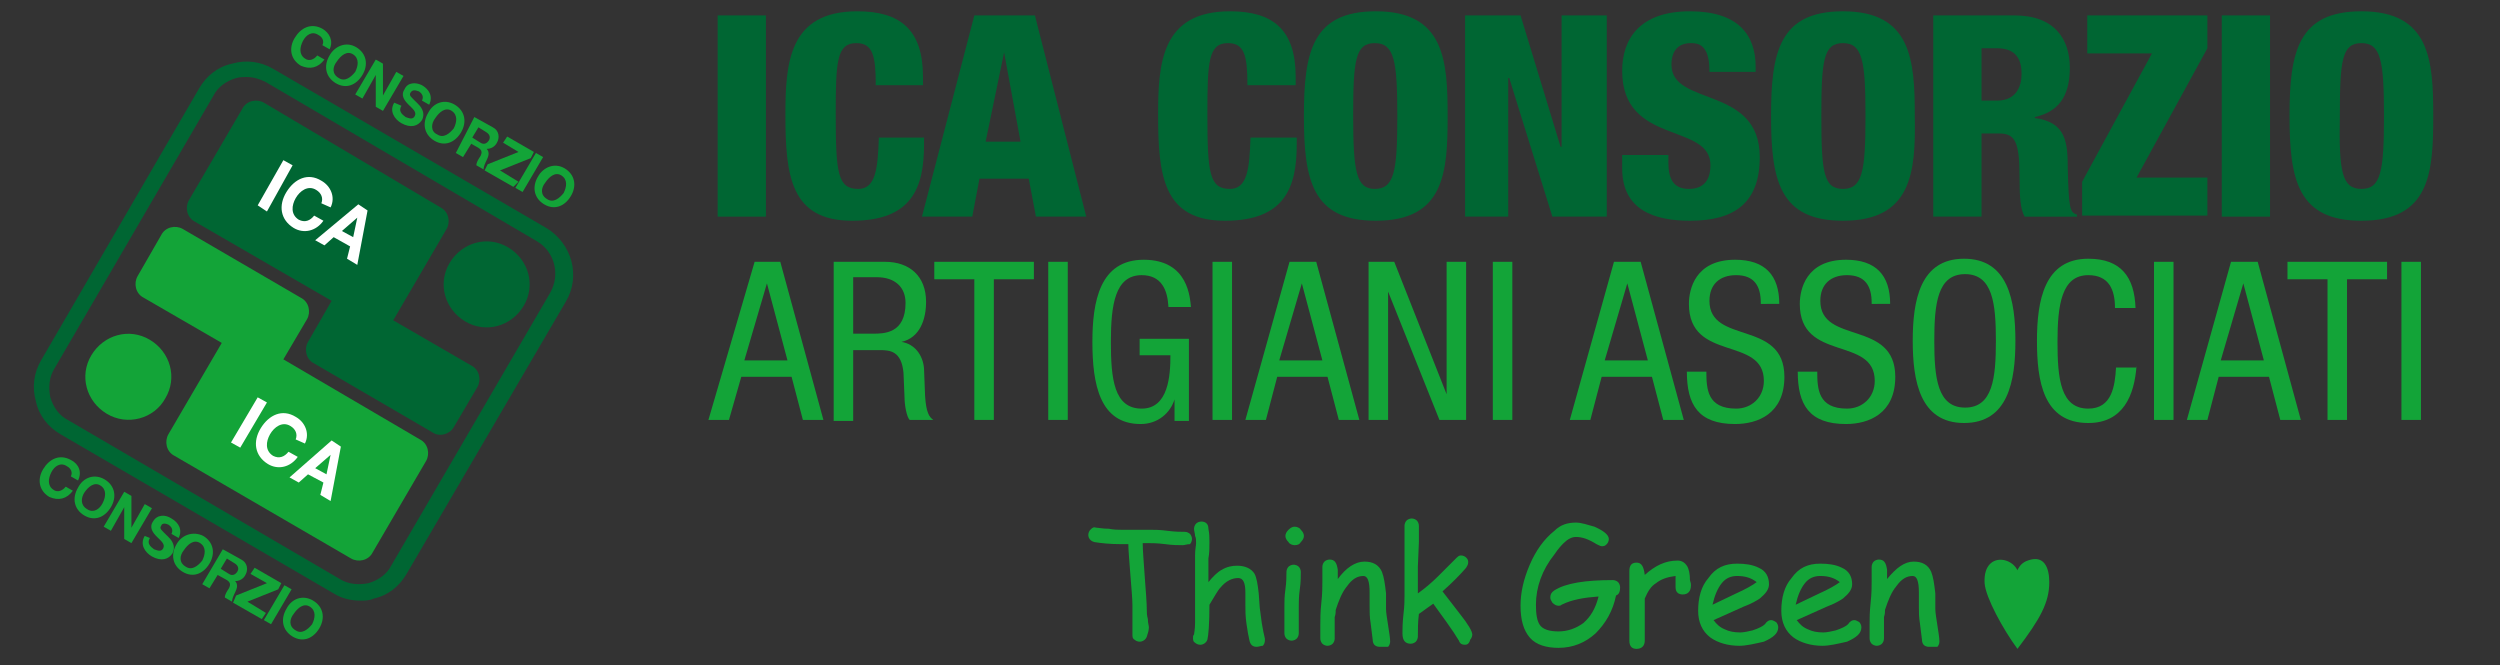 <?xml version="1.0" encoding="utf-8"?>
<!-- Generator: Adobe Illustrator 25.3.1, SVG Export Plug-In . SVG Version: 6.00 Build 0)  -->
<svg version="1.1" id="Livello_1" xmlns="http://www.w3.org/2000/svg" xmlns:xlink="http://www.w3.org/1999/xlink" x="0px" y="0px"
	 width="243.5px" height="64.8px" viewBox="0 0 243.5 64.8" style="enable-background:new 0 0 243.5 64.8;" xml:space="preserve">
<rect x="0" y="0" width="243.5" height="64.8" fill="#333333" stroke="none"/>
<style type="text/css">
	.st0{fill:#006633;}
	.st1{fill:#13A438;}
	.st2{fill:#FFFFFF;}
</style>
<path class="st0" d="M35.1,58.5c-0.9,0-1.8-0.2-2.6-0.7L5.9,42.3c-1.2-0.7-2.1-1.8-2.4-3.2c-0.4-1.4-0.2-2.8,0.5-4L19.4,8.6
	c0.7-1.2,1.8-2.1,3.2-2.4c1.4-0.4,2.8-0.2,4,0.5l26.6,15.5c2.5,1.5,3.4,4.7,1.9,7.2L39.6,55.9c-0.7,1.2-1.8,2.1-3.2,2.4
	C36,58.5,35.5,58.5,35.1,58.5z M24,7.5c-0.3,0-0.6,0-1,0.1c-1,0.3-1.8,0.9-2.2,1.7L5.3,35.9c-0.5,0.8-0.6,1.8-0.4,2.8
	c0.3,1,0.9,1.8,1.7,2.2l0,0l26.5,15.5c0.8,0.5,1.8,0.6,2.8,0.4c1-0.3,1.8-0.9,2.2-1.7l15.5-26.6c1-1.8,0.4-4-1.3-5L25.9,8
	C25.3,7.7,24.7,7.5,24,7.5z"/>
<path class="st0" d="M45.3,31.3c-2-1.2-2.7-3.7-1.5-5.7c1.2-2,3.7-2.7,5.7-1.5c2,1.2,2.7,3.7,1.5,5.7C49.8,31.8,47.3,32.5,45.3,31.3
	z"/>
<path class="st1" d="M10.4,40.3c-2-1.2-2.7-3.7-1.5-5.7c1.2-2,3.7-2.7,5.7-1.5c2,1.2,2.7,3.7,1.5,5.7C15,40.8,12.4,41.5,10.4,40.3z"
	/>
<g>
	<g>
		<path class="st1" d="M31.4,4.4c0.2-0.4,0-0.8-0.4-1C30.4,3,29.8,3.4,29.5,4c-0.3,0.6-0.4,1.3,0.2,1.7c0.4,0.3,0.9,0.1,1.2-0.3
			l0.7,0.4c-0.6,0.8-1.4,1-2.3,0.6c-1-0.6-1.2-1.7-0.6-2.7c0.6-1,1.6-1.5,2.7-0.9c0.7,0.4,1.1,1.2,0.7,2L31.4,4.4z"/>
		<path class="st1" d="M34.7,4.6c1,0.6,1.2,1.7,0.6,2.7c-0.6,1-1.6,1.4-2.6,0.8c-1-0.6-1.2-1.7-0.6-2.7C32.6,4.5,33.7,4,34.7,4.6z
			 M33,7.6c0.6,0.4,1.2-0.1,1.6-0.6c0.3-0.6,0.4-1.3-0.2-1.7c-0.6-0.4-1.2,0.1-1.6,0.7C32.4,6.5,32.3,7.2,33,7.6z"/>
		<path class="st1" d="M36.6,5.8l0.7,0.4l0,3.1l0,0l1.3-2.3l0.7,0.4l-2,3.4l-0.7-0.4l0-3.1l0,0l-1.3,2.3l-0.7-0.4L36.6,5.8z"/>
		<path class="st1" d="M39.1,10.3c-0.3,0.5,0,0.8,0.4,1.1c0.3,0.1,0.7,0.3,0.9-0.1c0.2-0.4-0.2-0.7-0.6-1.1
			c-0.4-0.4-0.8-0.9-0.4-1.5C39.7,8,40.5,8,41.1,8.3c0.7,0.4,1.1,1.1,0.7,1.9l-0.7-0.4c0.2-0.4,0-0.7-0.3-0.9
			C40.5,8.8,40.2,8.7,40,9c-0.2,0.3,0,0.4,0.7,1.1c0.2,0.2,0.8,0.8,0.4,1.6c-0.4,0.6-1.1,0.8-2,0.3c-0.7-0.4-1.2-1.2-0.7-2
			L39.1,10.3z"/>
		<path class="st1" d="M44.3,10.2c1,0.6,1.2,1.7,0.6,2.7c-0.6,1-1.6,1.4-2.6,0.8c-1-0.6-1.2-1.7-0.6-2.7C42.2,10,43.3,9.6,44.3,10.2
			z M42.6,13.1c0.6,0.4,1.2-0.1,1.6-0.6c0.3-0.6,0.4-1.3-0.2-1.7c-0.6-0.4-1.2,0.1-1.6,0.7C42,12,41.9,12.8,42.6,13.1z"/>
		<path class="st1" d="M46.2,11.4l1.8,1c0.6,0.3,0.7,1,0.4,1.5c-0.2,0.4-0.6,0.6-1,0.6l0,0c0.3,0.3,0.2,0.7,0,1.1
			c-0.1,0.2-0.3,0.6-0.3,0.9l-0.7-0.4c0-0.3,0.2-0.6,0.4-0.9c0.2-0.4,0.1-0.6-0.2-0.8l-0.7-0.4l-0.8,1.3l-0.7-0.4L46.2,11.4z
			 M46,13.4l0.8,0.5c0.3,0.2,0.6,0.1,0.8-0.2c0.2-0.3,0.1-0.6-0.2-0.8l-0.8-0.5L46,13.4z"/>
		<path class="st1" d="M47.5,16l3-1.2L49,13.9l0.4-0.6l2.6,1.5l-0.3,0.6l-3,1.2l1.8,1.1L50,18.2l-2.8-1.6L47.5,16z"/>
		<path class="st1" d="M52.2,14.9l0.7,0.4l-2,3.4l-0.7-0.4L52.2,14.9z"/>
		<path class="st1" d="M55,16.4c1,0.6,1.2,1.7,0.6,2.7c-0.6,1-1.6,1.4-2.6,0.8c-1-0.6-1.2-1.7-0.6-2.7C52.9,16.3,54,15.8,55,16.4z
			 M53.3,19.4c0.6,0.4,1.2-0.1,1.6-0.6c0.3-0.6,0.4-1.3-0.2-1.7c-0.6-0.4-1.2,0.1-1.6,0.7C52.7,18.3,52.6,19,53.3,19.4z"/>
	</g>
</g>
<g>
	<g>
		<path class="st1" d="M6.9,46.4c0.2-0.4,0-0.8-0.4-1C5.9,45,5.3,45.4,5,46c-0.3,0.6-0.4,1.3,0.2,1.7c0.4,0.3,0.9,0.1,1.2-0.3
			l0.7,0.4c-0.6,0.8-1.4,1-2.3,0.6c-1-0.6-1.2-1.7-0.6-2.7c0.6-1,1.6-1.5,2.7-0.9C7.7,45.2,8,46,7.6,46.8L6.9,46.4z"/>
		<path class="st1" d="M10.2,46.7c1,0.6,1.2,1.7,0.6,2.7c-0.6,1-1.6,1.4-2.6,0.8c-1-0.6-1.2-1.7-0.6-2.7
			C8.1,46.5,9.2,46.1,10.2,46.7z M8.5,49.6C9.1,50,9.7,49.6,10,49c0.3-0.6,0.4-1.3-0.2-1.7c-0.6-0.4-1.2,0.1-1.6,0.7
			C7.9,48.5,7.8,49.2,8.5,49.6z"/>
		<path class="st1" d="M12.1,47.9l0.7,0.4l0,3.1l0,0l1.3-2.3l0.7,0.4l-2,3.4l-0.7-0.4l0-3.1l0,0l-1.3,2.3l-0.7-0.4L12.1,47.9z"/>
		<path class="st1" d="M14.6,52.4c-0.3,0.5,0,0.8,0.4,1.1c0.3,0.1,0.7,0.3,0.9-0.1c0.2-0.4-0.2-0.7-0.6-1.1
			c-0.4-0.4-0.8-0.9-0.4-1.5c0.4-0.7,1.2-0.7,1.8-0.3c0.7,0.4,1.1,1.1,0.7,1.9l-0.7-0.4c0.2-0.4,0-0.7-0.3-0.9
			c-0.2-0.1-0.6-0.2-0.7,0.1c-0.2,0.3,0,0.4,0.7,1.1c0.2,0.2,0.8,0.8,0.4,1.6c-0.4,0.6-1.1,0.8-2,0.3c-0.7-0.4-1.2-1.2-0.7-2
			L14.6,52.4z"/>
		<path class="st1" d="M19.8,52.2c1,0.6,1.2,1.7,0.6,2.7c-0.6,1-1.6,1.4-2.6,0.8c-1-0.6-1.2-1.7-0.6-2.7
			C17.7,52.1,18.8,51.7,19.8,52.2z M18.1,55.2c0.6,0.4,1.2-0.1,1.6-0.6c0.3-0.6,0.4-1.3-0.2-1.7c-0.6-0.4-1.2,0.1-1.6,0.7
			C17.5,54.1,17.4,54.8,18.1,55.2z"/>
		<path class="st1" d="M21.7,53.5l1.8,1c0.6,0.3,0.7,1,0.4,1.5c-0.2,0.4-0.6,0.6-1,0.6l0,0c0.3,0.3,0.2,0.7,0,1.1
			c-0.1,0.2-0.3,0.6-0.3,0.9l-0.7-0.4c0-0.3,0.2-0.6,0.4-0.9c0.2-0.4,0.1-0.6-0.2-0.8L21.2,56l-0.8,1.3l-0.7-0.4L21.7,53.5z
			 M21.5,55.4l0.8,0.5c0.3,0.2,0.6,0.1,0.8-0.2c0.2-0.3,0.1-0.6-0.2-0.8l-0.8-0.5L21.5,55.4z"/>
		<path class="st1" d="M23,58l3-1.2l-1.6-0.9l0.4-0.6l2.6,1.5l-0.3,0.6l-3,1.2l1.8,1.1l-0.4,0.6l-2.8-1.6L23,58z"/>
		<path class="st1" d="M27.7,57l0.7,0.4l-2,3.4l-0.7-0.4L27.7,57z"/>
		<path class="st1" d="M30.5,58.5c1,0.6,1.2,1.7,0.6,2.7c-0.6,1-1.6,1.4-2.6,0.8c-1-0.6-1.2-1.7-0.6-2.7
			C28.4,58.3,29.5,57.9,30.5,58.5z M28.8,61.4c0.6,0.4,1.2-0.1,1.6-0.6c0.3-0.6,0.4-1.3-0.2-1.7c-0.6-0.4-1.2,0.1-1.6,0.7
			C28.2,60.3,28.1,61,28.8,61.4z"/>
	</g>
</g>
<path class="st0" d="M44.2,41.6l2.3-3.9c0.4-0.7,0.2-1.7-0.6-2.1l-7.6-4.4l5.2-8.9c0.4-0.7,0.2-1.7-0.6-2.1L25.7,10
	c-0.7-0.4-1.7-0.2-2.1,0.6l-5.2,8.9c-0.4,0.7-0.2,1.7,0.6,2.1l13.3,7.7L30,33.3c-0.4,0.7-0.2,1.7,0.6,2.1l11.5,6.7
	C42.8,42.6,43.8,42.3,44.2,41.6z"/>
<path class="st1" d="M15.7,22.9l-2.3,4c-0.4,0.7-0.2,1.7,0.6,2.1l7.6,4.4l-5.2,8.9c-0.4,0.7-0.2,1.7,0.6,2.1l17.2,10
	c0.7,0.4,1.7,0.2,2.1-0.6l5.2-8.9c0.4-0.7,0.2-1.7-0.6-2.1l-13.3-7.8l2.3-3.9c0.4-0.7,0.2-1.7-0.6-2.1l-11.5-6.7
	C17.1,21.9,16.1,22.1,15.7,22.9z"/>
<g>
	<path class="st2" d="M27.6,15.6l0.9,0.5L26,20.6L25.1,20L27.6,15.6z"/>
	<path class="st2" d="M31.3,19.8c0.2-0.5,0-1-0.5-1.3c-0.8-0.5-1.6,0.1-2,0.8c-0.4,0.7-0.5,1.6,0.3,2.1c0.6,0.3,1.1,0.1,1.5-0.4
		l0.9,0.5c-0.7,1-1.9,1.3-2.9,0.7c-1.3-0.8-1.5-2.2-0.7-3.5c0.8-1.3,2.1-1.9,3.4-1.1c0.9,0.5,1.4,1.6,0.9,2.6L31.3,19.8z"/>
	<path class="st2" d="M34.9,19.9l0.9,0.6l-1,5.3l-1-0.6l0.3-1.2l-1.6-0.9l-0.9,0.8l-0.9-0.5L34.9,19.9z M33.3,22.5l1.1,0.6l0.4-1.9
		l0,0L33.3,22.5z"/>
</g>
<g>
	<path class="st2" d="M25.1,38.7l0.9,0.5l-2.6,4.4l-0.9-0.5L25.1,38.7z"/>
	<path class="st2" d="M28.8,42.8c0.2-0.5,0-1-0.5-1.3c-0.8-0.5-1.6,0.1-2,0.8c-0.4,0.7-0.5,1.6,0.3,2.1c0.6,0.3,1.1,0.1,1.5-0.4
		l0.9,0.5c-0.7,1-1.9,1.3-2.9,0.7c-1.3-0.8-1.5-2.2-0.7-3.5c0.8-1.3,2.1-1.9,3.4-1.1c0.9,0.5,1.4,1.6,0.9,2.6L28.8,42.8z"/>
	<path class="st2" d="M32.3,42.9l0.9,0.6l-1,5.3l-1-0.6l0.3-1.2L30,46.2l-0.9,0.8l-0.9-0.5L32.3,42.9z M30.7,45.6l1.1,0.6l0.4-1.9
		l0,0L30.7,45.6z"/>
</g>
<g>
	<path class="st0" d="M69.9,1.5h4.7v19.6h-4.7V1.5z"/>
	<path class="st0" d="M85.3,8.3c0-2.9-0.3-4.1-1.9-4.1c-1.9,0-2,1.8-2,6.9c0,5.8,0.2,7.3,2.2,7.3c1.7,0,1.9-2,2-5H90v0.7
		c0,4.2-1.2,7.4-7,7.4c-6,0-6.5-4.4-6.5-10.3c0-5,0.3-10.1,7-10.1c4.2,0,6.4,1.8,6.4,6.4v0.8H85.3z"/>
	<path class="st0" d="M94.9,1.5h5.9l5,19.6h-4.9l-0.7-3.7h-4.8l-0.7,3.7h-4.9L94.9,1.5z M97.8,5.1L97.8,5.1L96,13.8h3.4L97.8,5.1z"
		/>
	<path class="st0" d="M121.5,8.3c0-2.9-0.3-4.1-1.9-4.1c-1.9,0-2,1.8-2,6.9c0,5.8,0.2,7.3,2.2,7.3c1.7,0,1.9-2,2-5h4.5v0.7
		c0,4.2-1.2,7.4-7,7.4c-6,0-6.5-4.4-6.5-10.3c0-5,0.3-10.1,7-10.1c4.2,0,6.4,1.8,6.4,6.4v0.8H121.5z"/>
	<path class="st0" d="M134,21.5c-6.2,0-7-4-7-10.2c0-6.2,0.8-10.2,7-10.2c6.7,0,7,4.8,7,10.2C141,16.8,140.7,21.5,134,21.5z
		 M133.9,18.4c1.9,0,2.2-1.7,2.2-7.1c0-5.4-0.3-7.1-2.2-7.1c-1.9,0-2.1,1.7-2.1,7.1C131.8,16.7,132.1,18.4,133.9,18.4z"/>
	<path class="st0" d="M142.7,1.5h5.4l3.9,12.8h0.1V1.5h4.4v19.6h-5.3L147,7.6h-0.1v13.5h-4.2V1.5z"/>
	<path class="st0" d="M162.5,15.1v0.7c0,1.5,0.4,2.6,2,2.6c1.7,0,2.1-1.2,2.1-2.3c0-4.2-8.6-1.9-8.6-9.2c0-3.1,1.7-5.8,6.6-5.8
		c4.7,0,6.4,2.3,6.4,5.4v0.5h-4.5c0-0.9-0.1-1.6-0.4-2.1c-0.3-0.5-0.7-0.7-1.4-0.7c-1.2,0-1.9,0.7-1.9,2.1c0,4.1,8.6,2,8.6,9
		c0,4.5-2.5,6.2-6.8,6.2c-3.4,0-6.6-1-6.6-5.1v-1.3H162.5z"/>
	<path class="st0" d="M179.5,21.5c-6.2,0-7-4-7-10.2c0-6.2,0.8-10.2,7-10.2c6.7,0,7,4.8,7,10.2C186.6,16.8,186.2,21.5,179.5,21.5z
		 M179.5,18.4c1.9,0,2.2-1.7,2.2-7.1c0-5.4-0.3-7.1-2.2-7.1c-1.9,0-2.1,1.7-2.1,7.1C177.4,16.7,177.6,18.4,179.5,18.4z"/>
	<path class="st0" d="M188.3,1.5h7.9c4,0,5.4,2.4,5.4,5.1c0,2.9-1.2,4.3-3.4,4.8v0.1c3,0.4,3.2,2.3,3.2,4.9c0.1,3.9,0.2,4.3,0.9,4.5
		v0.2h-5.1c-0.4-0.7-0.5-1.8-0.5-4c0-3.4-0.5-4.1-2-4.1H193v8.1h-4.7V1.5z M193,9.8h1.5c1.9,0,2.4-1.4,2.4-2.6
		c0-1.5-0.6-2.5-2.4-2.5H193V9.8z"/>
	<path class="st0" d="M202.8,17.7l6.8-12.5h-6.3V1.5H215v3.2l-6.9,12.6h6.9v3.7h-12.2V17.7z"/>
	<path class="st0" d="M216.4,1.5h4.7v19.6h-4.7V1.5z"/>
	<path class="st0" d="M230,21.5c-6.2,0-7-4-7-10.2c0-6.2,0.8-10.2,7-10.2c6.7,0,7,4.8,7,10.2C237,16.8,236.7,21.5,230,21.5z
		 M230,18.4c1.9,0,2.2-1.7,2.2-7.1c0-5.4-0.3-7.1-2.2-7.1c-1.9,0-2.1,1.7-2.1,7.1C227.8,16.7,228.1,18.4,230,18.4z"/>
</g>
<g>
	<g>
		<path class="st1" d="M115.2,53.1c-0.4,0-1,0-1.7-0.1c-0.8-0.1-1.3-0.1-1.7-0.1h-0.5c0,0.7,0.1,1.8,0.2,3.3
			c0.1,1.4,0.2,2.5,0.2,3.3c0,0.2,0,0.4,0.1,0.8c0,0.4,0.1,0.6,0.1,0.8c0,0.3-0.1,0.6-0.2,0.9c-0.1,0.3-0.4,0.5-0.7,0.5
			c-0.2,0-0.4-0.1-0.5-0.2c-0.2-0.1-0.2-0.3-0.2-0.5c0-0.1,0-0.2,0-0.3c0-0.1,0-0.3,0-0.3c0-0.2,0-0.6,0-1.1c0-0.5,0-0.9,0-1.1
			c0-0.7-0.1-1.7-0.2-3c-0.1-1.4-0.2-2.4-0.2-3l-0.7,0c-1.1,0-2-0.1-2.6-0.2c-0.4-0.1-0.6-0.4-0.6-0.7c0-0.2,0.1-0.4,0.2-0.5
			c0.2-0.2,0.3-0.3,0.6-0.2c0.2,0,0.6,0.1,1.2,0.1c0.5,0.1,0.9,0.1,1.2,0.1c0.3,0,0.8,0,1.4,0c0.6,0,1.1,0,1.4,0c0.4,0,1,0,1.7,0.1
			c0.8,0.1,1.3,0.1,1.7,0.1c0.2,0,0.4,0.1,0.5,0.2c0.1,0.1,0.2,0.3,0.2,0.5c0,0.2-0.1,0.4-0.2,0.5C115.6,53,115.4,53.1,115.2,53.1z"
			/>
		<path class="st1" d="M122.4,63c-0.4,0-0.6-0.2-0.7-0.6c-0.1-0.4-0.2-1-0.3-1.7c-0.1-0.7-0.1-1.3-0.1-1.8c0-0.1,0-0.3,0-0.6
			c0-0.3,0-0.5,0-0.6c0-0.9-0.2-1.4-0.7-1.4c-0.6,0-1.2,0.3-1.7,0.9c-0.3,0.3-0.6,0.9-1.1,1.7c0,1.9-0.1,3-0.2,3.4
			c-0.1,0.3-0.4,0.5-0.7,0.5c-0.2,0-0.4-0.1-0.5-0.2c-0.2-0.1-0.2-0.3-0.2-0.5c0-0.1,0-0.2,0.1-0.3c0-0.1,0.1-0.5,0.1-1.1l0-1.1
			l0-5.5c0-0.6,0.1-1,0.1-1.2c0-0.3,0-0.5-0.1-0.7c0-0.2-0.1-0.5-0.1-0.7c0-0.2,0.1-0.4,0.2-0.5c0.1-0.1,0.3-0.2,0.5-0.2
			c0.4,0,0.7,0.2,0.7,0.7c0.1,0.5,0.1,0.9,0.1,1.3c0,0.5,0,1.1-0.1,1.6c0,0.5,0,1.1,0,1.6l0,0.7c0.4-0.5,0.9-1,1.3-1.2
			c0.5-0.3,1-0.4,1.5-0.4c0.8,0,1.4,0.3,1.7,0.8c0.2,0.4,0.3,1,0.4,1.9l0.1,1.4l0.2,1.5c0.1,0.6,0.2,1.1,0.3,1.5c0,0.1,0,0.2,0,0.2
			c0,0.2-0.1,0.4-0.2,0.5C122.8,62.9,122.6,63,122.4,63z"/>
		<path class="st1" d="M126.5,59.1c0,0.3,0,0.7,0,1.3c0,0.6,0,1,0,1.3c0,0.2-0.1,0.4-0.2,0.5c-0.1,0.1-0.3,0.2-0.5,0.2
			c-0.2,0-0.4-0.1-0.5-0.2c-0.1-0.1-0.2-0.3-0.2-0.5c0-0.3,0-0.7,0-1.3c0-0.6,0-1,0-1.3c0-0.5,0-1,0.1-1.7c0.1-0.7,0.1-1.3,0.1-1.7
			c0-0.2,0.1-0.4,0.2-0.5c0.1-0.1,0.3-0.2,0.5-0.2c0.2,0,0.4,0.1,0.5,0.2c0.1,0.1,0.2,0.3,0.2,0.5c0,0.5,0,1-0.1,1.7
			C126.5,58.1,126.5,58.7,126.5,59.1z M126.1,53.1c-0.2,0-0.5-0.1-0.6-0.3c-0.2-0.2-0.3-0.4-0.3-0.6c0-0.2,0.1-0.4,0.3-0.6
			c0.2-0.2,0.4-0.3,0.6-0.3c0.2,0,0.5,0.1,0.6,0.3c0.2,0.2,0.3,0.4,0.3,0.6c0,0.2-0.1,0.4-0.3,0.6C126.6,53,126.4,53.1,126.1,53.1z"
			/>
		<path class="st1" d="M134.4,63c-0.4,0-0.7-0.2-0.7-0.7l-0.2-1.6c-0.1-0.6-0.1-1.1-0.1-1.6c0-0.1,0-0.4,0-0.7c0-0.3,0-0.6,0-0.7
			c0-1.1-0.2-1.6-0.6-1.6c-0.6,0-1.1,0.3-1.6,1c-0.5,0.6-0.8,1.4-1.1,2.3c0,0.2,0,0.4-0.1,0.7c0,0.2,0,0.5,0,0.7c0,0.1,0,0.4,0,0.7
			c0,0.3,0,0.5,0,0.7c0,0.2-0.1,0.4-0.2,0.5c-0.1,0.1-0.3,0.2-0.5,0.2c-0.2,0-0.4-0.1-0.5-0.2c-0.1-0.1-0.2-0.3-0.2-0.5
			c0-0.1,0-0.4,0-0.7c0-0.3,0-0.5,0-0.7c0-0.5,0-1.2,0.1-2.1c0.1-0.9,0.1-1.6,0.1-2.1c0-0.2,0-0.4,0-0.7c0-0.3,0-0.5,0-0.7
			c0-0.2,0.1-0.4,0.2-0.5c0.1-0.1,0.3-0.2,0.5-0.2c0.5,0,0.7,0.3,0.8,1l0,0.9c0.8-1.1,1.7-1.7,2.6-1.7c0.8,0,1.4,0.3,1.7,1
			c0.2,0.5,0.3,1.2,0.4,2.1v0.8l0,0.7c0,0.4,0.1,0.9,0.2,1.6c0.1,0.7,0.2,1.2,0.2,1.6c0,0.2-0.1,0.4-0.2,0.5
			C134.8,63,134.7,63,134.4,63z"/>
		<path class="st1" d="M142.7,62.8c-0.3,0-0.5-0.1-0.6-0.4c-0.3-0.5-0.7-1.1-1.2-1.8l-1.3-1.8c-0.3,0.2-0.7,0.5-1.4,1
			c-0.1,0.8-0.1,1.5-0.1,2.2c0,0.2-0.1,0.4-0.2,0.5c-0.1,0.1-0.3,0.2-0.5,0.2c-0.5,0-0.8-0.3-0.8-1c0-0.4,0-1,0.1-1.9
			c0.1-0.8,0.1-1.4,0.1-1.8c0-0.8,0-1.6,0-2.6c0-1,0-1.8,0-2.6c0-0.2,0-0.5,0-0.8c0-0.3,0-0.6,0-0.8c0-0.2,0.1-0.4,0.2-0.5
			c0.1-0.1,0.3-0.2,0.5-0.2c0.2,0,0.4,0.1,0.5,0.2c0.1,0.1,0.2,0.3,0.2,0.5c0,0.2,0,0.5,0,0.8c0,0.3,0,0.6,0,0.8l-0.1,2.4
			c0,0.9,0,1.7,0,2.6c0.7-0.5,1.4-1.1,2-1.7l1.7-1.7c0.2-0.2,0.3-0.3,0.5-0.3c0.2,0,0.4,0.1,0.5,0.2c0.2,0.2,0.2,0.3,0.2,0.5
			c0,0.2-0.1,0.3-0.2,0.5c-0.6,0.7-1.4,1.5-2.3,2.3l1.7,2.2c0.8,1,1.2,1.7,1.2,2c0,0.2-0.1,0.4-0.2,0.5
			C143.1,62.7,142.9,62.8,142.7,62.8z"/>
		<path class="st1" d="M157.4,58c-0.3,1.5-1,2.7-2,3.7c-1,0.9-2.2,1.4-3.6,1.4c-1.2,0-2.2-0.3-2.8-1c-0.6-0.7-0.9-1.7-0.9-3.1
			c0-1.3,0.3-2.6,0.9-4c0.6-1.4,1.4-2.5,2.4-3.3c0.6-0.6,1.3-0.8,2.1-0.8c0.5,0,1.1,0.2,1.8,0.4c0.9,0.4,1.4,0.8,1.4,1.2
			c0,0.2-0.1,0.4-0.2,0.5c-0.2,0.2-0.3,0.2-0.5,0.2c-0.1,0-0.3-0.1-0.5-0.2c-0.8-0.5-1.4-0.7-2-0.7c-0.4,0-0.8,0.2-1.2,0.6
			c-0.2,0.2-0.5,0.5-0.9,1.1c-1.2,1.5-1.8,3.2-1.8,4.9c0,0.9,0.1,1.6,0.4,2c0.3,0.4,0.9,0.6,1.8,0.6c0.9,0,1.7-0.3,2.4-0.8
			c0.7-0.6,1.2-1.4,1.5-2.6c-1.4,0.1-2.6,0.3-3.6,0.8c-0.1,0.1-0.2,0.1-0.3,0.1c-0.2,0-0.4-0.1-0.6-0.3c-0.1-0.2-0.2-0.3-0.2-0.5
			c0-0.3,0.1-0.5,0.4-0.7c1.1-0.7,3-1,5.7-1c0.2,0,0.4,0.1,0.5,0.2c0.1,0.1,0.2,0.3,0.2,0.5C157.8,57.6,157.7,57.9,157.4,58z"/>
		<path class="st1" d="M164.7,57c0,0.6-0.3,0.9-0.8,0.9c-0.4,0-0.7-0.2-0.7-0.7c0-0.1,0-0.3,0-0.5l0-0.6c-0.8,0.1-1.4,0.3-1.9,0.7
			c-0.5,0.3-0.8,0.8-1.1,1.5l0,4.1c0,0.5-0.3,0.8-0.8,0.8c-0.4,0-0.7-0.2-0.7-0.8V57c0-0.2,0-0.4,0-0.7c0-0.3,0-0.6,0-0.7
			c0-0.5,0.2-0.8,0.7-0.8c0.5,0,0.7,0.4,0.8,1.2c1-0.9,2-1.4,3.2-1.4c0.4,0,0.7,0.2,0.9,0.5c0.2,0.3,0.3,0.8,0.3,1.4
			C164.7,56.8,164.7,56.9,164.7,57z"/>
		<path class="st1" d="M169.4,62.9c-1.1,0-2.1-0.3-2.8-0.8c-0.8-0.6-1.2-1.5-1.2-2.6c0-1.3,0.3-2.4,1-3.2c0.7-1,1.6-1.4,2.8-1.4
			c0.8,0,1.5,0.1,2.1,0.4c0.7,0.3,1,0.9,1,1.6c0,0.5-0.3,0.9-0.9,1.4c-0.3,0.2-0.8,0.5-1.6,0.8l-2.9,1.3c0.3,0.4,0.6,0.7,1.1,0.9
			c0.4,0.2,0.9,0.3,1.5,0.3c0.3,0,0.8-0.1,1.2-0.2c0.6-0.2,1-0.4,1.2-0.6c0.2-0.3,0.4-0.4,0.6-0.4c0.2,0,0.3,0.1,0.5,0.2
			c0.1,0.1,0.2,0.3,0.2,0.5c0,0.6-0.5,1-1.4,1.4C170.9,62.7,170.1,62.9,169.4,62.9z M169.2,56.1c-0.6,0-1.1,0.2-1.5,0.7
			c-0.4,0.5-0.7,1.2-0.9,2.1l2.3-1.1c0.9-0.4,1.6-0.8,2-1.1C170.6,56.3,170,56.1,169.2,56.1z"/>
		<path class="st1" d="M177.5,62.9c-1.1,0-2.1-0.3-2.8-0.8c-0.8-0.6-1.2-1.5-1.2-2.6c0-1.3,0.3-2.4,1-3.2c0.7-1,1.6-1.4,2.8-1.4
			c0.8,0,1.5,0.1,2.1,0.4c0.7,0.3,1,0.9,1,1.6c0,0.5-0.3,0.9-0.9,1.4c-0.3,0.2-0.8,0.5-1.6,0.8l-2.9,1.3c0.3,0.4,0.6,0.7,1.1,0.9
			c0.4,0.2,0.9,0.3,1.5,0.3c0.3,0,0.8-0.1,1.2-0.2c0.6-0.2,1-0.4,1.2-0.6c0.2-0.3,0.4-0.4,0.6-0.4c0.2,0,0.3,0.1,0.5,0.2
			c0.1,0.1,0.2,0.3,0.2,0.5c0,0.6-0.5,1-1.4,1.4C179,62.7,178.2,62.9,177.5,62.9z M177.3,56.1c-0.6,0-1.1,0.2-1.5,0.7
			c-0.4,0.5-0.7,1.2-0.9,2.1l2.3-1.1c0.9-0.4,1.6-0.8,2-1.1C178.7,56.3,178.1,56.1,177.3,56.1z"/>
		<path class="st1" d="M187.9,63c-0.4,0-0.7-0.2-0.7-0.7l-0.2-1.6c-0.1-0.6-0.1-1.1-0.1-1.6c0-0.1,0-0.4,0-0.7c0-0.3,0-0.6,0-0.7
			c0-1.1-0.2-1.6-0.6-1.6c-0.6,0-1.1,0.3-1.6,1c-0.5,0.6-0.8,1.4-1.1,2.3c0,0.2,0,0.4-0.1,0.7c0,0.2,0,0.5,0,0.7c0,0.1,0,0.4,0,0.7
			c0,0.3,0,0.5,0,0.7c0,0.2-0.1,0.4-0.2,0.5c-0.1,0.1-0.3,0.2-0.5,0.2c-0.2,0-0.4-0.1-0.5-0.2c-0.1-0.1-0.2-0.3-0.2-0.5
			c0-0.1,0-0.4,0-0.7c0-0.3,0-0.5,0-0.7c0-0.5,0-1.2,0.1-2.1c0.1-0.9,0.1-1.6,0.1-2.1c0-0.2,0-0.4,0-0.7c0-0.3,0-0.5,0-0.7
			c0-0.2,0.1-0.4,0.2-0.5c0.1-0.1,0.3-0.2,0.5-0.2c0.5,0,0.7,0.3,0.8,1l0,0.9c0.9-1.1,1.7-1.7,2.6-1.7c0.8,0,1.4,0.3,1.7,1
			c0.2,0.5,0.3,1.2,0.4,2.1v0.8l0,0.7c0,0.4,0.1,0.9,0.2,1.6c0.1,0.7,0.2,1.2,0.2,1.6c0,0.2-0.1,0.4-0.2,0.5
			C188.3,63,188.1,63,187.9,63z"/>
	</g>
</g>
<path class="st1" d="M196.6,56.7c0.6-2.3-3.5-3.5-3.3,0.1c0.1,1.4,1.8,4.5,3.2,6.4c2.2-2.9,3.1-4.5,3.1-6.5c0-1.4-0.5-2.7-2.1-2.1
	c-0.9,0.3-1.2,1.2-1.3,2.1L196.6,56.7z"/>
<g>
	<g>
		<path class="st1" d="M73.5,25.5H76l4.2,15.4h-2l-1.1-4.2h-4.9L71,40.9h-2L73.5,25.5z M72.5,35.1h4.2l-2-7.5h0L72.5,35.1z"/>
		<path class="st1" d="M81.2,25.5h5c2.4,0,4,1.4,4,3.9c0,1.7-0.6,3.5-2.4,3.9v0c1.3,0.2,2.1,1.3,2.2,2.6l0.1,2.6
			c0.1,1.7,0.4,2.1,0.8,2.4h-2.3c-0.3-0.3-0.5-1.5-0.5-2.2L88,36.3c-0.2-2.1-1.3-2.2-2.3-2.2h-2.6v6.9h-1.9V25.5z M83.2,32.5H85
			c1.1,0,3.2,0,3.2-3c0-1.5-1-2.5-2.8-2.5h-2.3V32.5z"/>
		<path class="st1" d="M96.8,40.9h-1.9V27.2H91v-1.7h9.7v1.7h-3.9V40.9z"/>
		<path class="st1" d="M102.1,25.5h1.9v15.4h-1.9V25.5z"/>
		<path class="st1" d="M113.8,29.8c-0.1-1.6-0.7-3-2.6-3c-2.6,0-3,2.9-3,6.5c0,3.6,0.3,6.5,3,6.5c2.6,0,2.8-3.2,2.8-5.2h-3v-1.6h4.8
			v8h-1.4v-2.1h0c-0.4,1.3-1.6,2.4-3.3,2.4c-4,0-4.7-3.9-4.7-8c0-3.9,0.7-8,5-8c4.4,0,4.5,3.8,4.6,4.6H113.8z"/>
		<path class="st1" d="M118.1,25.5h1.9v15.4h-1.9V25.5z"/>
		<path class="st1" d="M125.6,25.5h2.6l4.2,15.4h-2l-1.1-4.2h-4.9l-1.1,4.2h-2L125.6,25.5z M124.6,35.1h4.2l-2-7.5h0L124.6,35.1z"/>
		<path class="st1" d="M133.3,25.5h2.5l5.1,12.9h0V25.5h1.9v15.4h-2.6l-5-12.5h0v12.5h-1.9V25.5z"/>
		<path class="st1" d="M145.4,25.5h1.9v15.4h-1.9V25.5z"/>
		<path class="st1" d="M157.2,25.5h2.6l4.2,15.4h-2l-1.1-4.2h-4.9l-1.1,4.2h-2L157.2,25.5z M156.3,35.1h4.2l-2-7.5h0L156.3,35.1z"/>
		<path class="st1" d="M171.5,29.5c0-1.6-0.6-2.7-2.4-2.7c-1.6,0-2.6,0.9-2.6,2.5c0,4.3,7.3,1.8,7.3,7.4c0,3.6-2.6,4.6-4.8,4.6
			c-3.6,0-4.7-1.9-4.7-5.1h1.9c0,1.7,0.1,3.6,2.9,3.6c1.5,0,2.7-1.1,2.7-2.7c0-4.4-7.3-1.8-7.3-7.5c0-1.4,0.6-4.3,4.5-4.3
			c2.9,0,4.3,1.5,4.3,4.3H171.5z"/>
		<path class="st1" d="M182.3,29.5c0-1.6-0.6-2.7-2.4-2.7c-1.6,0-2.6,0.9-2.6,2.5c0,4.3,7.3,1.8,7.3,7.4c0,3.6-2.6,4.6-4.8,4.6
			c-3.6,0-4.7-1.9-4.7-5.1h1.9c0,1.7,0.1,3.6,2.9,3.6c1.5,0,2.7-1.1,2.7-2.7c0-4.4-7.3-1.8-7.3-7.5c0-1.4,0.6-4.3,4.5-4.3
			c2.9,0,4.3,1.5,4.3,4.3H182.3z"/>
		<path class="st1" d="M196.3,33.2c0,3.9-0.7,8-5,8c-4.3,0-5-4.1-5-8c0-3.9,0.7-8,5-8C195.6,25.2,196.3,29.3,196.3,33.2z
			 M188.4,33.2c0,3.6,0.3,6.5,3,6.5s3-2.9,3-6.5c0-3.6-0.3-6.5-3-6.5S188.4,29.6,188.4,33.2z"/>
		<path class="st1" d="M208.1,35.6c-0.2,2.9-1.3,5.6-4.7,5.6c-4.4,0-5-4.1-5-8c0-3.9,0.7-8,5-8c3.2,0,4.5,1.8,4.6,4.8h-2
			c0-1.8-0.6-3.2-2.6-3.2c-2.6,0-3,2.9-3,6.5c0,3.6,0.3,6.5,3,6.5c2.3,0,2.6-2.2,2.7-4H208.1z"/>
		<path class="st1" d="M209.8,25.5h1.9v15.4h-1.9V25.5z"/>
		<path class="st1" d="M217.3,25.5h2.6l4.2,15.4h-2l-1.1-4.2h-4.9l-1.1,4.2h-2L217.3,25.5z M216.3,35.1h4.2l-2-7.5h0L216.3,35.1z"/>
		<path class="st1" d="M228.6,40.9h-1.9V27.2h-3.9v-1.7h9.7v1.7h-3.9V40.9z"/>
		<path class="st1" d="M233.9,25.5h1.9v15.4h-1.9V25.5z"/>
	</g>
</g>
</svg>
